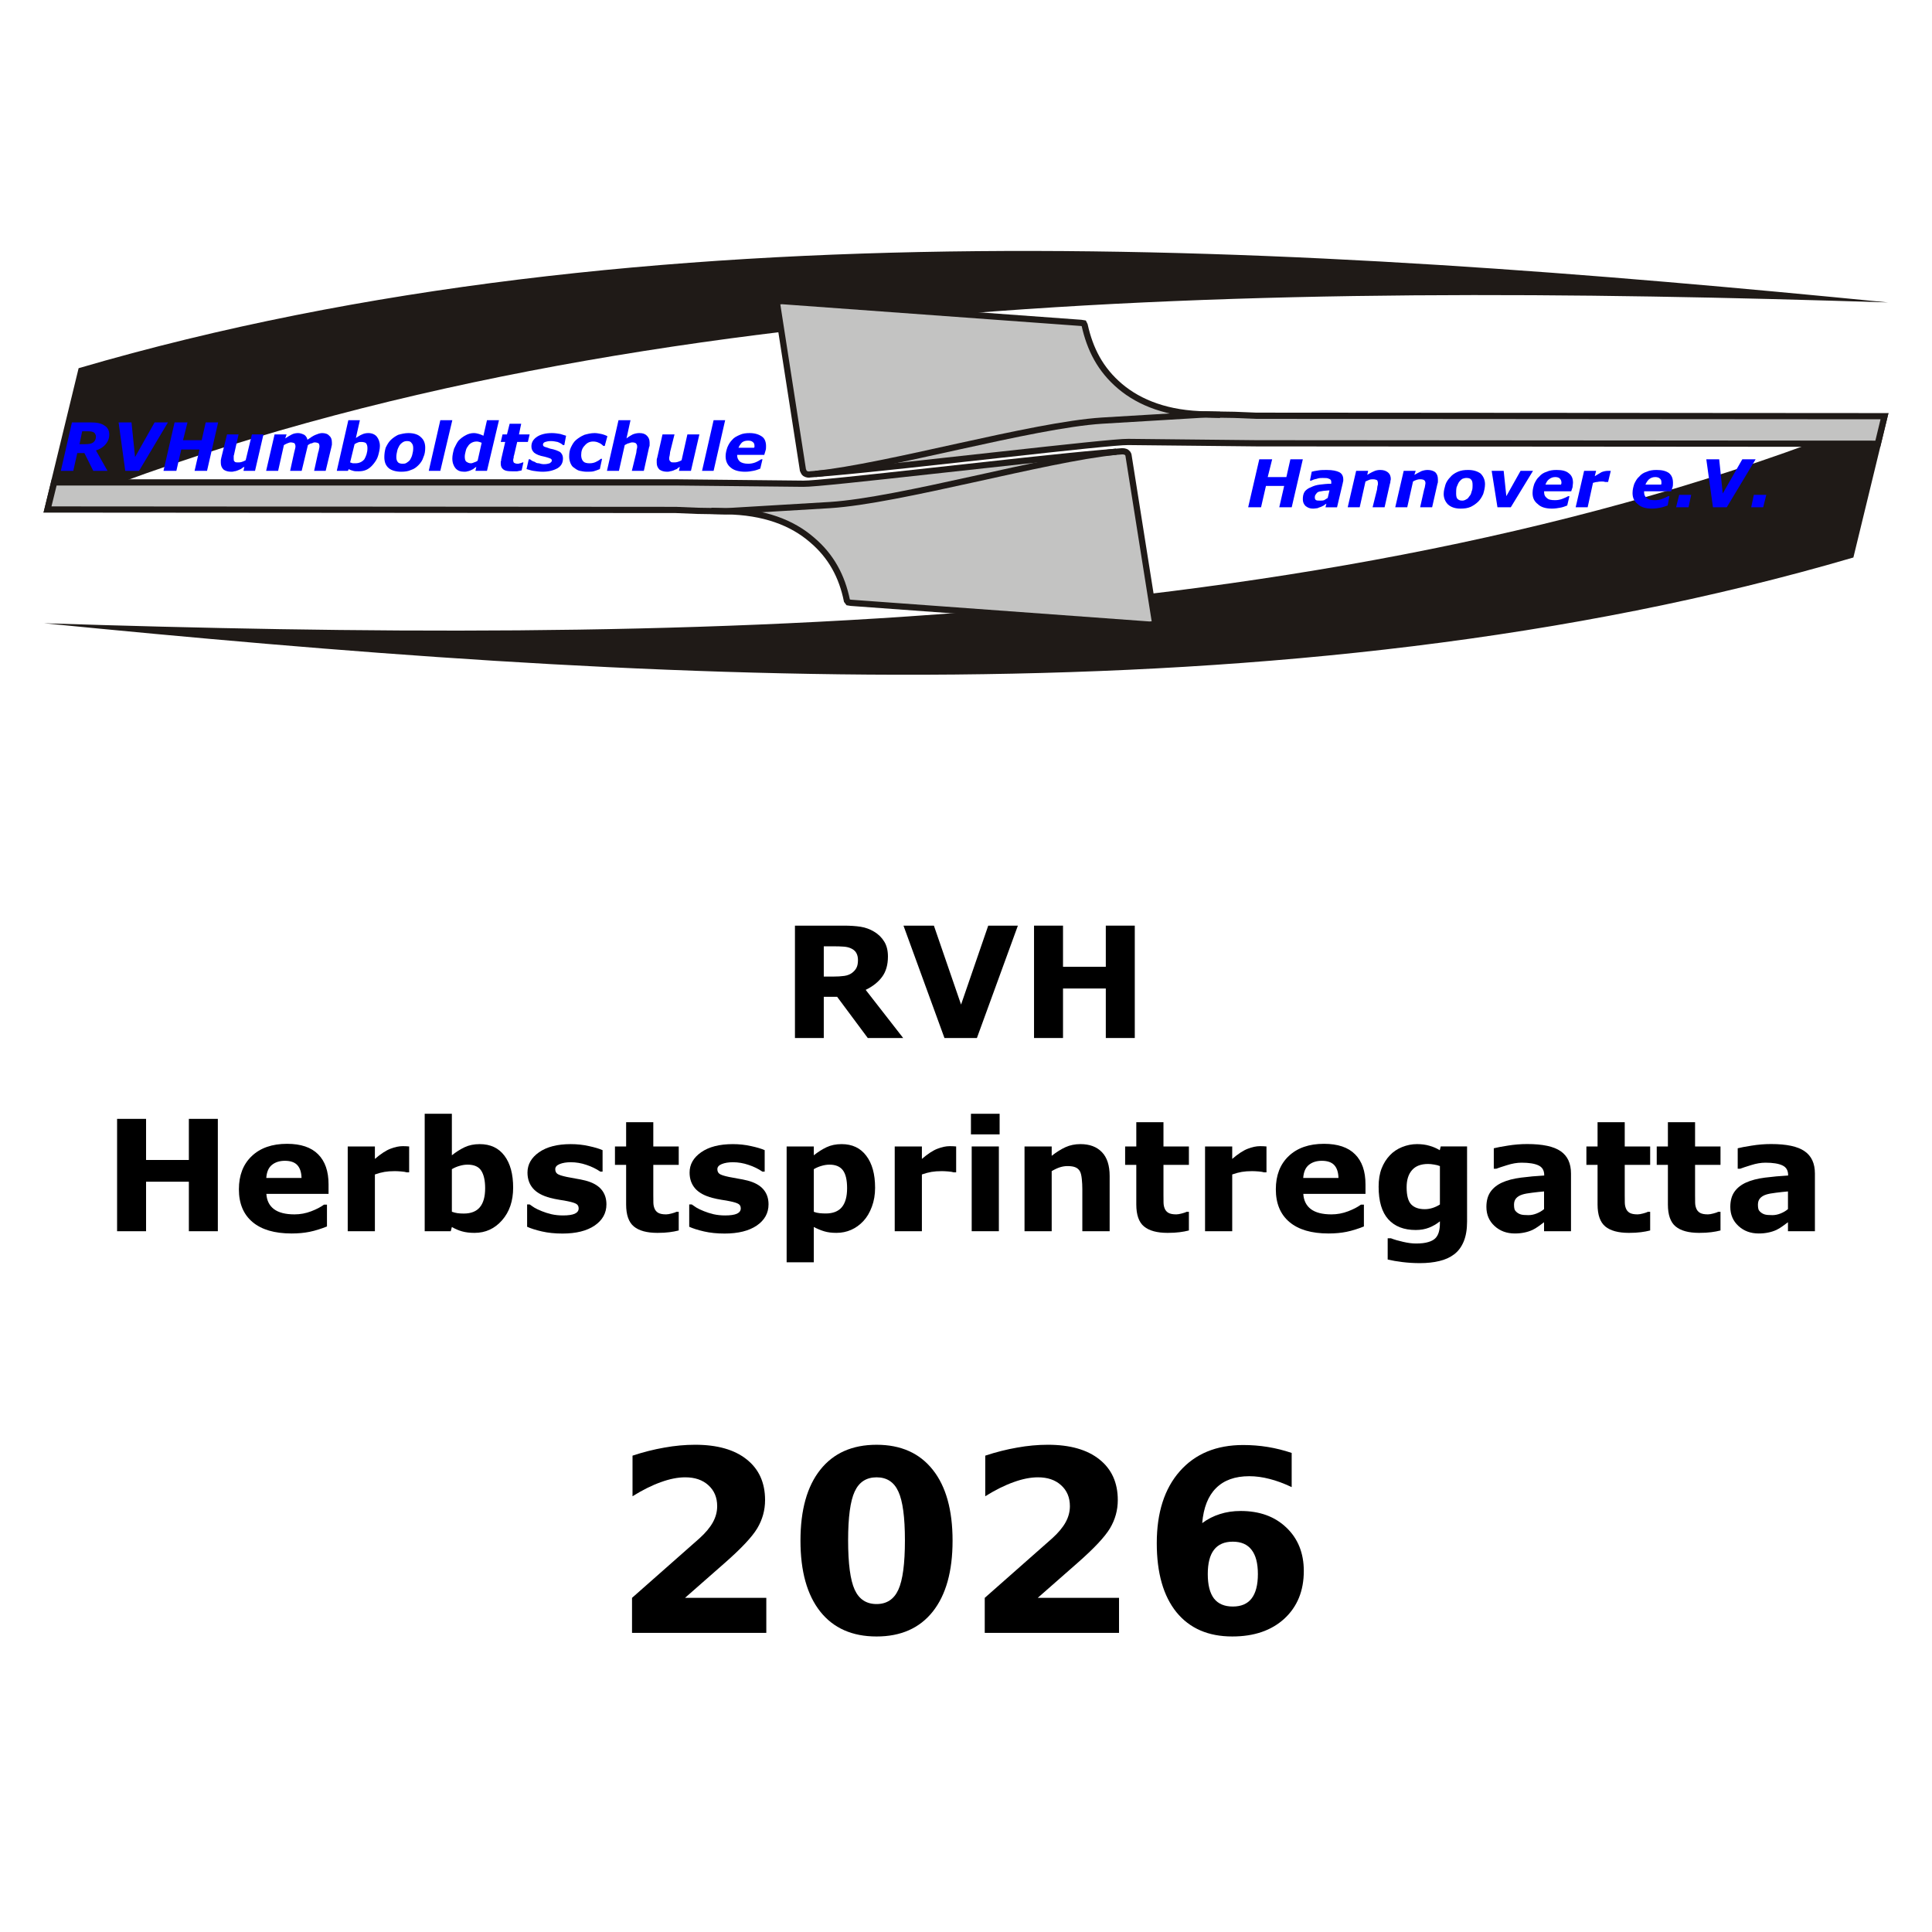 <?xml version="1.0" encoding="UTF-8" standalone="no"?>
<!-- Created with Inkscape (http://www.inkscape.org/) -->

<svg
   width="500"
   height="500"
   id="svg2"
   version="1.1"
   xmlns="http://www.w3.org/2000/svg"
   xmlns:svg="http://www.w3.org/2000/svg"
   xmlns:rdf="http://www.w3.org/1999/02/22-rdf-syntax-ns#"
   xmlns:cc="http://creativecommons.org/ns#"
   xmlns:dc="http://purl.org/dc/elements/1.1/">
  <defs
     id="defs4" />
  <g
     id="layer1"
     transform="translate(0,-552.362)">
    <g
       transform="matrix(0.115,0,0,0.115,250,617.291)"
       id="g2541">
      <path
         id="29254360"
         class="fil0"
         d="M 2076,365 C 856,869 -674,883 -2075,838 -755,968 716,1065 1997,690 Z"
         style="fill:#1f1a17" />
      <path
         id="29254448"
         class="fil0"
         d="M -2076,589 C -856,85 674,71 2075,116 755,-14 -716,-111 -1997,264 Z"
         style="fill:#1f1a17" />
      <g
         id="g2545">
        <path
           id="29254536"
           class="fil1 str0"
           d="m -654,521 h -1398 l -15,61 1414,1 49,2 63,1 c 87,1 150,26 194,64 44,37 68,83 79,137 l 3,4 6,1 672,49 c 11,-1 11,0 12,-7 L 366,462 c 0,-2 -1,-6 -4,-8 -3,-3 -9,-3 -11,-3 l -48,4 c -173,15 -627,70 -669,69 z"
           style="fill:#c3c3c2;stroke:#1f1a17;stroke-width:14" />
        <path
           id="29254624"
           class="fil2 str0"
           d="m -573,585 32,1 235,-14 C -149,562 178,468 338,452"
           style="fill:none;stroke:#1f1a17;stroke-width:14" />
      </g>
      <g
         id="g2572">
        <path
           id="29254888"
           class="fil1 str0"
           d="m 654,433 1398,1 15,-62 -1414,-1 -49,-2 -63,-1 C 454,367 391,342 347,305 302,267 279,221 267,167 l -2,-4 -6,-1 -673,-49 c -10,1 -10,0 -11,7 l 58,373 c 1,1 1,5 5,8 3,2 9,3 11,2 l 48,-4 c 172,-15 626,-70 668,-69 z"
           style="fill:#c3c3c2;stroke:#1f1a17;stroke-width:14" />
        <path
           id="29254976"
           class="fil2 str0"
           d="m 572,369 -32,-1 -234,14 c -157,10 -484,104 -645,120"
           style="fill:none;stroke:#1f1a17;stroke-width:14" />
      </g>
      <g
         id="g3021"
         style="fill:#0000ff">
        <path
           style="fill:#0000ff"
           d="m 758,469 -25,108 h -28 l 11,-48 h -41 l -11,48 h -29 l 25,-108 h 29 l -10,40 h 42 l 9,-40 z"
           class="fil3"
           id="29254800" />
        <path
           style="fill:#0000ff"
           d="m 818,539 c -5,0 -9,1 -13,1 -4,1 -8,1 -11,2 -3,1 -5,3 -6,5 -2,2 -3,4 -3,8 0,3 1,5 3,6 2,1 5,1 9,1 3,0 6,0 9,-1 3,-2 5,-3 8,-5 z m -7,30 c -2,1 -4,2 -6,4 -2,1 -4,2 -6,3 -3,1 -6,2 -8,3 -2,0 -6,1 -10,1 -7,0 -12,-2 -17,-6 -4,-4 -6,-9 -6,-15 0,-7 1,-12 4,-17 3,-4 8,-8 14,-10 6,-3 12,-5 20,-6 8,-1 17,-2 26,-2 0,-1 0,-1 0,-2 0,0 0,-1 0,-2 0,-3 -1,-6 -5,-7 -3,-2 -8,-2 -14,-2 -4,0 -9,0 -14,2 -6,1 -10,3 -12,4 h -3 l 4,-20 c 3,-1 8,-2 15,-3 6,-1 12,-1 19,-1 13,0 22,2 28,5 6,3 9,9 9,16 0,1 0,2 0,3 0,2 -1,3 -1,5 l -13,55 h -26 z"
           class="fil3"
           id="path2550" />
        <path
           style="fill:#0000ff"
           d="m 956,514 c 0,1 -1,3 -1,5 0,1 0,3 -1,5 l -12,53 h -27 l 10,-40 c 0,-3 1,-6 1,-8 1,-2 1,-4 1,-6 0,-3 -1,-6 -2,-7 -2,-1 -5,-2 -9,-2 -2,0 -5,0 -8,1 -2,1 -5,2 -9,4 l -13,58 h -27 l 19,-82 h 27 l -2,9 c 5,-3 10,-6 15,-8 4,-2 9,-3 14,-3 8,0 13,2 17,5 5,4 7,9 7,16 z"
           class="fil3"
           id="path2552" />
        <path
           style="fill:#0000ff"
           d="m 1062,514 c 0,1 0,3 0,5 0,1 0,3 -1,5 l -12,53 h -27 l 9,-40 c 1,-3 2,-6 2,-8 0,-2 1,-4 1,-6 0,-3 -1,-6 -3,-7 -1,-1 -4,-2 -9,-2 -2,0 -4,0 -7,1 -3,1 -6,2 -9,4 l -13,58 h -27 l 19,-82 h 27 l -3,9 c 6,-3 11,-6 15,-8 5,-2 10,-3 15,-3 7,0 13,2 17,5 4,4 6,9 6,16 z"
           class="fil3"
           id="path2554" />
        <path
           style="fill:#0000ff"
           d="m 1168,525 c 0,8 -2,15 -4,22 -3,7 -7,13 -11,17 -5,5 -11,9 -17,12 -7,3 -14,4 -23,4 -12,0 -21,-3 -28,-9 -6,-6 -10,-14 -10,-24 0,-7 2,-14 4,-21 2,-6 6,-12 11,-17 4,-5 10,-9 17,-12 7,-3 14,-4 23,-4 12,0 21,3 28,8 6,6 10,14 10,24 z m -35,27 c 3,-3 4,-7 5,-11 2,-4 2,-9 2,-15 0,-5 -1,-9 -3,-11 -2,-3 -6,-4 -11,-4 -3,0 -7,1 -9,2 -3,2 -6,5 -8,8 -2,3 -3,7 -5,11 -1,5 -1,10 -1,14 0,6 1,10 3,12 3,3 6,4 11,4 3,0 6,-1 9,-3 3,-1 5,-4 7,-7 z"
           class="fil3"
           id="path2556" />
        <path
           style="fill:#0000ff"
           d="m 1276,495 -50,82 h -30 l -13,-82 h 27 l 6,57 32,-57 z"
           class="fil3"
           id="path2558" />
        <path
           style="fill:#0000ff"
           d="m 1339,526 c 0,-1 1,-2 1,-3 0,0 0,-1 0,-2 0,-4 -2,-7 -4,-9 -2,-2 -6,-3 -10,-3 -6,0 -10,2 -14,5 -4,3 -6,7 -8,12 z m -20,54 c -14,0 -25,-3 -32,-10 -8,-6 -12,-14 -12,-25 0,-8 2,-15 4,-21 3,-6 6,-12 11,-16 4,-5 10,-9 17,-11 6,-3 14,-4 22,-4 12,0 21,2 27,7 7,5 10,12 10,22 0,3 -1,7 -1,10 -1,3 -2,6 -3,9 h -61 c 0,1 0,1 0,1 0,0 0,1 0,1 0,6 2,10 6,13 4,4 10,5 19,5 5,0 11,-1 16,-3 5,-2 10,-4 13,-6 h 3 l -5,21 c -5,2 -10,4 -16,5 -5,1 -12,2 -18,2 z"
           class="fil3"
           id="path2560" />
        <path
           style="fill:#0000ff"
           d="m 1445,520 h -2 c -1,0 -3,0 -5,0 -2,-1 -5,-1 -7,-1 -3,0 -6,0 -10,1 -3,0 -6,1 -10,2 l -12,55 h -27 l 19,-82 h 27 l -3,12 c 5,-3 10,-6 15,-9 5,-2 10,-3 15,-3 1,0 2,0 3,0 1,0 2,0 3,0 z"
           class="fil3"
           id="path2562" />
        <path
           style="fill:#0000ff"
           d="m 1564,526 c 1,-1 1,-2 1,-3 0,0 0,-1 0,-2 0,-4 -1,-7 -4,-9 -2,-2 -6,-3 -10,-3 -6,0 -10,2 -14,5 -3,3 -6,7 -8,12 z m -20,54 c -14,0 -25,-3 -32,-10 -8,-6 -12,-14 -12,-25 0,-8 2,-15 4,-21 3,-6 6,-12 11,-16 4,-5 10,-9 17,-11 6,-3 14,-4 22,-4 12,0 21,2 28,7 6,5 9,12 9,22 0,3 0,7 -1,10 -1,3 -2,6 -3,9 h -61 c 0,1 0,1 0,1 0,0 0,1 0,1 0,6 2,10 6,13 4,4 10,5 19,5 5,0 11,-1 16,-3 5,-2 10,-4 13,-6 h 3 l -4,21 c -6,2 -11,4 -17,5 -5,1 -11,2 -18,2 z"
           class="fil3"
           id="path2564" />
        <path
           style="fill:#0000ff"
           d="m 1626,577 h -28 l 7,-28 h 27 z"
           class="fil3"
           id="path2566" />
        <path
           style="fill:#0000ff"
           d="m 1777,469 -65,108 h -31 l -15,-108 h 29 l 8,77 44,-77 z"
           class="fil3"
           id="path2568" />
        <path
           style="fill:#0000ff"
           d="m 1794,577 h -27 l 6,-28 h 28 z"
           class="fil3"
           id="path2570" />
        <path
           style="fill:#0000ff"
           d="m -1928,413 c 0,9 -3,16 -8,22 -5,6 -12,11 -22,14 l 26,46 h -32 l -20,-40 h -16 l -9,40 h -28 l 25,-109 h 42 c 14,0 24,2 31,7 7,4 11,11 11,20 z m -30,5 c 0,-4 -2,-7 -4,-9 -3,-2 -7,-3 -13,-3 h -14 l -6,29 h 13 c 8,0 14,-1 18,-4 4,-3 6,-8 6,-13 z"
           class="fil1"
           id="29255152" />
        <path
           style="fill:#0000ff"
           d="m -1796,386 -65,109 h -31 l -15,-109 h 29 l 8,78 44,-78 z"
           class="fil1"
           id="path2577" />
        <path
           style="fill:#0000ff"
           d="m -1683,386 -25,109 h -28 l 11,-48 h -41 l -11,48 h -29 l 25,-109 h 29 l -10,40 h 42 l 9,-40 z"
           class="fil1"
           id="path2579" />
        <path
           style="fill:#0000ff"
           d="m -1581,413 -19,82 h -26 l 2,-9 c -3,1 -5,3 -8,5 -2,1 -5,2 -7,3 -3,1 -5,2 -8,2 -2,1 -4,1 -7,1 -7,0 -13,-2 -17,-5 -4,-4 -6,-9 -6,-15 0,-2 0,-4 0,-6 0,-1 1,-3 1,-5 l 13,-53 h 26 l -9,40 c -1,4 -1,6 -2,8 0,3 0,5 0,6 0,3 0,6 2,7 1,2 4,2 9,2 2,0 4,0 7,-1 3,-1 6,-2 9,-4 l 14,-58 z"
           class="fil3"
           id="path2581" />
        <path
           style="fill:#0000ff"
           d="m -1427,431 c 0,1 0,3 0,5 0,2 -1,3 -1,5 l -13,54 h -26 l 9,-41 c 1,-3 2,-6 2,-8 1,-3 1,-5 1,-7 0,-2 -1,-5 -2,-6 -2,-1 -5,-2 -9,-2 -2,0 -4,1 -6,2 -3,0 -6,2 -9,4 l -14,58 h -26 l 9,-41 c 1,-3 1,-5 2,-8 1,-3 1,-5 1,-6 0,-3 -1,-5 -2,-7 -2,-1 -5,-2 -9,-2 -2,0 -4,1 -7,2 -2,1 -5,2 -8,4 l -13,58 h -27 l 19,-82 h 27 l -3,9 c 6,-4 11,-7 15,-9 4,-2 9,-3 14,-3 5,0 10,2 14,4 3,2 6,6 7,11 7,-5 13,-9 18,-11 5,-2 10,-4 15,-4 7,0 13,2 16,6 4,3 6,8 6,15 z"
           class="fil3"
           id="path2583" />
        <path
           style="fill:#0000ff"
           d="m -1319,439 c 0,7 -2,15 -4,22 -2,7 -6,13 -10,18 -4,5 -9,10 -15,13 -6,3 -12,4 -19,4 -5,0 -9,0 -12,-1 -4,-1 -7,-2 -10,-4 l -2,4 h -25 l 26,-114 h 26 l -9,40 c 5,-3 9,-6 14,-8 4,-2 9,-3 14,-3 8,0 15,3 19,8 4,5 7,12 7,21 z m -28,5 c 0,-5 -1,-8 -3,-11 -2,-2 -6,-3 -11,-3 -2,0 -5,0 -7,1 -3,1 -5,2 -8,4 l -10,41 c 2,1 4,1 6,2 2,0 4,0 6,0 8,0 15,-3 20,-9 4,-7 7,-15 7,-25 z"
           class="fil3"
           id="path2585" />
        <path
           style="fill:#0000ff"
           d="m -1217,443 c 0,7 -1,15 -4,21 -2,7 -6,13 -11,18 -5,5 -10,9 -17,11 -6,3 -14,4 -22,4 -12,0 -22,-3 -28,-8 -7,-6 -10,-14 -10,-25 0,-7 1,-14 3,-21 3,-6 6,-12 11,-17 5,-5 11,-9 17,-12 7,-2 15,-4 23,-4 12,0 22,3 28,9 7,6 10,14 10,24 z m -34,27 c 2,-4 4,-7 5,-12 1,-4 2,-8 2,-14 0,-5 -1,-9 -4,-12 -2,-3 -5,-4 -10,-4 -4,0 -7,1 -10,3 -3,2 -5,4 -7,7 -2,4 -4,7 -5,12 -1,4 -2,9 -2,14 0,5 1,9 4,12 2,2 6,3 10,3 3,0 6,0 9,-2 3,-2 6,-4 8,-7 z"
           class="fil3"
           id="path2587" />
        <path
           style="fill:#0000ff"
           d="m -1156,381 -27,114 h -26 l 26,-114 z"
           class="fil3"
           id="path2589" />
        <path
           style="fill:#0000ff"
           d="m -1051,381 -27,114 h -26 l 2,-9 c -3,2 -5,3 -7,5 -2,1 -4,2 -6,3 -3,1 -5,2 -7,2 -2,1 -5,1 -7,1 -8,0 -15,-2 -20,-8 -4,-5 -7,-12 -7,-22 0,-7 2,-15 4,-22 3,-6 6,-13 10,-18 5,-5 10,-9 16,-12 5,-3 12,-5 18,-5 5,0 8,1 12,2 3,1 6,2 10,4 l 8,-35 z m -39,51 c -1,-1 -3,-1 -5,-2 -3,-1 -5,-1 -6,-1 -5,0 -8,1 -12,3 -3,2 -6,4 -8,8 -2,2 -4,6 -5,11 -1,4 -2,8 -2,12 0,5 1,9 3,11 3,2 6,4 11,4 2,0 5,-1 7,-2 3,-1 6,-2 8,-4 z"
           class="fil3"
           id="path2591" />
        <path
           style="fill:#0000ff"
           d="m -1022,496 c -9,0 -15,-1 -19,-4 -4,-3 -6,-7 -6,-13 0,-2 0,-3 0,-5 1,-1 1,-3 1,-5 l 9,-39 h -10 l 4,-17 h 10 l 6,-24 h 26 l -5,24 h 24 l -4,17 h -24 l -7,30 c -1,2 -1,4 -1,6 -1,2 -1,4 -1,5 0,3 1,5 2,6 2,1 4,2 8,2 1,0 3,0 5,-1 2,0 4,-1 6,-2 h 2 l -4,18 c -3,1 -6,1 -10,2 -3,0 -7,0 -12,0 z"
           class="fil3"
           id="path2593" />
        <path
           style="fill:#0000ff"
           d="m -953,497 c -7,0 -14,-1 -21,-2 -6,-1 -11,-3 -15,-4 l 5,-22 h 3 c 1,1 2,2 4,3 1,1 4,2 7,3 2,2 5,3 9,3 3,1 7,2 11,2 6,0 10,-1 13,-2 3,-2 5,-4 5,-6 0,-2 -1,-4 -4,-5 -2,-1 -6,-2 -13,-4 -11,-2 -18,-5 -23,-9 -4,-4 -6,-8 -6,-14 0,-9 4,-16 13,-22 8,-5 19,-8 33,-8 7,0 13,1 19,2 6,2 10,3 13,4 l -4,21 h -3 c -3,-3 -7,-5 -12,-7 -5,-1 -10,-2 -15,-2 -6,0 -10,1 -13,2 -3,1 -5,3 -5,6 0,2 1,4 4,5 3,1 7,2 12,4 11,2 18,5 23,8 4,4 6,8 6,14 0,10 -4,17 -12,22 -9,5 -20,8 -34,8 z"
           class="fil3"
           id="path2595" />
        <path
           style="fill:#0000ff"
           d="m -854,497 c -5,0 -10,-1 -15,-2 -5,-1 -9,-4 -13,-7 -4,-2 -6,-6 -8,-10 -2,-5 -3,-10 -3,-15 0,-8 1,-15 4,-21 3,-6 6,-12 12,-17 5,-4 11,-8 18,-11 7,-2 15,-4 23,-4 5,0 10,1 15,2 5,1 10,3 14,5 l -6,22 h -3 c -3,-3 -7,-6 -10,-7 -4,-2 -8,-3 -13,-3 -8,0 -14,3 -19,9 -6,6 -8,13 -8,22 0,6 2,11 5,14 3,3 8,4 14,4 5,0 10,-1 14,-3 4,-2 8,-4 11,-7 h 3 l -5,23 c -5,2 -10,4 -14,5 -4,1 -9,1 -16,1 z"
           class="fil3"
           id="path2597" />
        <path
           style="fill:#0000ff"
           d="m -712,431 c 0,1 0,3 0,5 0,2 0,4 -1,5 l -12,54 h -27 l 10,-41 c 0,-3 1,-6 1,-8 1,-2 1,-4 1,-6 0,-3 -1,-5 -3,-7 -1,-1 -4,-2 -8,-2 -3,0 -5,1 -8,2 -2,0 -5,2 -9,4 l -13,58 h -27 l 26,-114 h 27 l -9,41 c 5,-4 10,-7 14,-9 5,-2 10,-3 15,-3 8,0 13,2 17,6 4,4 6,9 6,15 z"
           class="fil3"
           id="path2599" />
        <path
           style="fill:#0000ff"
           d="m -600,413 -19,82 h -27 l 2,-9 c -2,1 -5,3 -7,5 -3,1 -5,2 -7,3 -3,1 -6,2 -8,2 -2,1 -5,1 -7,1 -7,0 -13,-2 -17,-5 -4,-4 -6,-9 -6,-15 0,-2 0,-4 0,-6 0,-1 0,-3 1,-5 l 12,-53 h 27 l -10,40 c 0,4 -1,6 -1,8 -1,3 -1,5 -1,6 0,3 1,6 3,7 1,2 4,2 8,2 3,0 5,0 8,-1 3,-1 6,-2 9,-4 l 13,-58 z"
           class="fil3"
           id="path2601" />
        <path
           style="fill:#0000ff"
           d="m -542,381 -26,114 h -26 l 26,-114 z"
           class="fil3"
           id="path2603" />
        <path
           style="fill:#0000ff"
           d="m -477,443 c 0,-1 1,-1 1,-2 0,-1 0,-2 0,-2 0,-4 -1,-7 -4,-9 -2,-2 -6,-3 -10,-3 -6,0 -10,1 -14,4 -3,3 -6,7 -8,12 z m -20,54 c -14,0 -25,-3 -32,-9 -8,-6 -12,-15 -12,-26 0,-7 2,-14 4,-20 3,-7 6,-12 11,-17 4,-5 10,-8 17,-11 6,-3 14,-4 22,-4 12,0 21,3 28,8 6,4 9,12 9,21 0,4 0,7 -1,10 -1,3 -2,7 -3,10 h -61 c 0,0 0,0 0,0 0,1 0,1 0,1 0,6 2,10 6,14 4,3 10,5 19,5 5,0 11,-1 16,-3 5,-2 10,-5 13,-7 h 3 l -5,21 c -5,2 -10,4 -16,5 -5,1 -11,2 -18,2 z"
           class="fil3"
           id="path2605" />
      </g>
    </g>
    <g
       id="g942"
       transform="translate(-0.641)">
      <path
         d="m 222.682,800.822 q 0,-1.094 -0.449,-1.875 -0.449,-0.781 -1.543,-1.23 -0.762,-0.312 -1.777,-0.371 -1.016,-0.078 -2.363,-0.078 h -2.715 v 7.832 h 2.305 q 1.797,0 3.008,-0.176 1.211,-0.176 2.031,-0.801 0.781,-0.605 1.133,-1.328 0.371,-0.742 0.371,-1.973 z m 11.699,20.176 h -9.16 l -7.93,-10.664 h -3.457 v 10.664 h -7.461 v -29.082 h 12.578 q 2.578,0 4.434,0.293 1.855,0.293 3.477,1.27 1.641,0.977 2.598,2.539 0.977,1.543 0.977,3.887 0,3.223 -1.504,5.254 -1.484,2.031 -4.258,3.379 z"
         style="font-style:normal;font-weight:bold;font-size:40px;line-height:1.25;font-family:sans-serif;-inkscape-font-specification:'Sans Bold';text-align:center;letter-spacing:0px;word-spacing:0px;text-anchor:middle;fill:#000000;fill-opacity:1;stroke:none"
         id="path54" />
      <path
         d="m 264.068,791.916 -10.605,29.082 h -8.398 l -10.605,-29.082 h 7.871 l 7.031,20.43 7.031,-20.43 z"
         style="font-style:normal;font-weight:bold;font-size:40px;line-height:1.25;font-family:sans-serif;-inkscape-font-specification:'Sans Bold';text-align:center;letter-spacing:0px;word-spacing:0px;text-anchor:middle;fill:#000000;fill-opacity:1;stroke:none"
         id="path56" />
      <path
         d="m 294.322,820.998 h -7.5 v -12.812 h -11.074 v 12.812 h -7.5 v -29.082 h 7.5 v 10.645 h 11.074 v -10.645 h 7.5 z"
         style="font-style:normal;font-weight:bold;font-size:40px;line-height:1.25;font-family:sans-serif;-inkscape-font-specification:'Sans Bold';text-align:center;letter-spacing:0px;word-spacing:0px;text-anchor:middle;fill:#000000;fill-opacity:1;stroke:none"
         id="path58" />
      <path
         d="m 57.018,870.998 h -7.5 v -12.812 H 38.443 v 12.812 h -7.5 v -29.082 h 7.5 v 10.645 h 11.074 v -10.645 h 7.5 z"
         style="font-style:normal;font-weight:bold;font-size:40px;line-height:1.25;font-family:sans-serif;-inkscape-font-specification:'Sans Bold';text-align:center;letter-spacing:0px;word-spacing:0px;text-anchor:middle;fill:#000000;fill-opacity:1;stroke:none"
         id="path60" />
      <path
         d="m 85.67,861.33 h -16.094 q 0.156,2.578 1.953,3.945 1.816,1.367 5.332,1.367 2.227,0 4.316,-0.801 2.09,-0.801 3.301,-1.719 h 0.781 v 5.645 q -2.383,0.957 -4.492,1.387 -2.109,0.43 -4.668,0.43 -6.602,0 -10.117,-2.969 -3.516,-2.969 -3.516,-8.457 0,-5.43 3.32,-8.594 3.34,-3.184 9.141,-3.184 5.352,0 8.047,2.715 2.695,2.695 2.695,7.773 z m -6.992,-4.121 q -0.059,-2.207 -1.094,-3.32 -1.035,-1.113 -3.223,-1.113 -2.031,0 -3.34,1.055 -1.309,1.055 -1.465,3.379 z"
         style="font-style:normal;font-weight:bold;font-size:40px;line-height:1.25;font-family:sans-serif;-inkscape-font-specification:'Sans Bold';text-align:center;letter-spacing:0px;word-spacing:0px;text-anchor:middle;fill:#000000;fill-opacity:1;stroke:none"
         id="path62" />
      <path
         d="m 106.529,855.764 h -0.625 q -0.449,-0.156 -1.445,-0.234 -0.996,-0.078 -1.66,-0.078 -1.504,0 -2.656,0.195 -1.152,0.195 -2.48,0.664 v 14.688 h -7.031 v -21.934 h 7.031 v 3.223 q 2.324,-1.992 4.043,-2.637 1.719,-0.664 3.164,-0.664 0.371,0 0.84,0.019 0.469,0.019 0.82,0.059 z"
         style="font-style:normal;font-weight:bold;font-size:40px;line-height:1.25;font-family:sans-serif;-inkscape-font-specification:'Sans Bold';text-align:center;letter-spacing:0px;word-spacing:0px;text-anchor:middle;fill:#000000;fill-opacity:1;stroke:none"
         id="path64" />
      <path
         d="m 133.443,859.728 q 0,5.176 -2.871,8.438 -2.852,3.262 -7.129,3.262 -1.836,0 -3.223,-0.391 -1.387,-0.391 -2.637,-1.133 l -0.293,1.094 h -6.738 v -30.391 h 7.031 v 10.742 q 1.621,-1.289 3.301,-2.09 1.699,-0.801 3.906,-0.801 4.16,0 6.406,3.008 2.246,2.988 2.246,8.262 z m -7.246,0.137 q 0,-2.93 -0.996,-4.512 -0.996,-1.582 -3.555,-1.582 -0.996,0 -2.051,0.312 -1.055,0.293 -2.012,0.859 v 11.016 q 0.762,0.273 1.445,0.371 0.684,0.098 1.641,0.098 2.793,0 4.16,-1.641 1.367,-1.641 1.367,-4.922 z"
         style="font-style:normal;font-weight:bold;font-size:40px;line-height:1.25;font-family:sans-serif;-inkscape-font-specification:'Sans Bold';text-align:center;letter-spacing:0px;word-spacing:0px;text-anchor:middle;fill:#000000;fill-opacity:1;stroke:none"
         id="path66" />
      <path
         d="m 157.584,864.045 q 0,3.398 -3.047,5.488 -3.047,2.07 -8.34,2.07 -2.93,0 -5.312,-0.547 -2.383,-0.547 -3.828,-1.211 v -5.781 h 0.645 q 0.527,0.371 1.211,0.82 0.703,0.43 1.973,0.938 1.094,0.449 2.48,0.781 1.387,0.312 2.969,0.312 2.07,0 3.066,-0.449 0.996,-0.469 0.996,-1.367 0,-0.801 -0.586,-1.152 -0.586,-0.371 -2.227,-0.703 -0.781,-0.176 -2.129,-0.371 -1.328,-0.215 -2.422,-0.508 -2.988,-0.781 -4.434,-2.422 -1.445,-1.66 -1.445,-4.121 0,-3.164 2.988,-5.254 3.008,-2.109 8.203,-2.109 2.461,0 4.707,0.508 2.266,0.488 3.535,1.055 v 5.547 h -0.605 q -1.562,-1.074 -3.574,-1.738 -1.992,-0.684 -4.043,-0.684 -1.699,0 -2.871,0.469 -1.152,0.469 -1.152,1.328 0,0.781 0.527,1.191 0.527,0.41 2.48,0.82 1.074,0.215 2.305,0.43 1.25,0.195 2.5,0.508 2.773,0.723 4.102,2.285 1.328,1.543 1.328,3.867 z"
         style="font-style:normal;font-weight:bold;font-size:40px;line-height:1.25;font-family:sans-serif;-inkscape-font-specification:'Sans Bold';text-align:center;letter-spacing:0px;word-spacing:0px;text-anchor:middle;fill:#000000;fill-opacity:1;stroke:none"
         id="path68" />
      <path
         d="m 176.295,870.803 q -1.133,0.293 -2.402,0.449 -1.27,0.176 -3.105,0.176 -4.102,0 -6.113,-1.66 -1.992,-1.66 -1.992,-5.684 V 853.83 h -2.891 v -4.766 h 2.891 v -6.27 h 7.031 v 6.27 h 6.582 V 853.83 h -6.582 v 7.773 q 0,1.152 0.019,2.012 0.019,0.859 0.312,1.543 0.273,0.684 0.957,1.094 0.703,0.391 2.031,0.391 0.547,0 1.426,-0.234 0.898,-0.234 1.25,-0.43 h 0.586 z"
         style="font-style:normal;font-weight:bold;font-size:40px;line-height:1.25;font-family:sans-serif;-inkscape-font-specification:'Sans Bold';text-align:center;letter-spacing:0px;word-spacing:0px;text-anchor:middle;fill:#000000;fill-opacity:1;stroke:none"
         id="path70" />
      <path
         d="m 199.537,864.045 q 0,3.398 -3.047,5.488 -3.047,2.07 -8.34,2.07 -2.93,0 -5.312,-0.547 -2.383,-0.547 -3.828,-1.211 v -5.781 h 0.645 q 0.527,0.371 1.211,0.82 0.703,0.43 1.973,0.938 1.094,0.449 2.48,0.781 1.387,0.312 2.969,0.312 2.07,0 3.066,-0.449 0.996,-0.469 0.996,-1.367 0,-0.801 -0.586,-1.152 -0.586,-0.371 -2.227,-0.703 -0.781,-0.176 -2.129,-0.371 -1.328,-0.215 -2.422,-0.508 -2.988,-0.781 -4.434,-2.422 -1.445,-1.66 -1.445,-4.121 0,-3.164 2.988,-5.254 3.008,-2.109 8.203,-2.109 2.461,0 4.707,0.508 2.266,0.488 3.535,1.055 v 5.547 h -0.605 q -1.562,-1.074 -3.574,-1.738 -1.992,-0.684 -4.043,-0.684 -1.699,0 -2.871,0.469 -1.152,0.469 -1.152,1.328 0,0.781 0.527,1.191 0.527,0.41 2.48,0.82 1.074,0.215 2.305,0.43 1.25,0.195 2.5,0.508 2.773,0.723 4.102,2.285 1.328,1.543 1.328,3.867 z"
         style="font-style:normal;font-weight:bold;font-size:40px;line-height:1.25;font-family:sans-serif;-inkscape-font-specification:'Sans Bold';text-align:center;letter-spacing:0px;word-spacing:0px;text-anchor:middle;fill:#000000;fill-opacity:1;stroke:none"
         id="path72" />
      <path
         d="m 227.115,859.728 q 0,2.715 -0.84,4.941 -0.82,2.227 -2.168,3.672 -1.406,1.523 -3.184,2.305 -1.777,0.781 -3.809,0.781 -1.875,0 -3.184,-0.41 -1.309,-0.391 -2.676,-1.113 v 9.141 h -7.031 v -29.98 h 7.031 v 2.285 q 1.621,-1.289 3.301,-2.09 1.699,-0.801 3.906,-0.801 4.102,0 6.367,3.008 2.285,3.008 2.285,8.262 z m -7.246,0.137 q 0,-3.203 -1.094,-4.648 -1.094,-1.445 -3.457,-1.445 -0.996,0 -2.051,0.312 -1.055,0.293 -2.012,0.859 v 11.035 q 0.703,0.273 1.504,0.352 0.801,0.078 1.582,0.078 2.793,0 4.16,-1.621 1.367,-1.641 1.367,-4.922 z"
         style="font-style:normal;font-weight:bold;font-size:40px;line-height:1.25;font-family:sans-serif;-inkscape-font-specification:'Sans Bold';text-align:center;letter-spacing:0px;word-spacing:0px;text-anchor:middle;fill:#000000;fill-opacity:1;stroke:none"
         id="path74" />
      <path
         d="m 248.092,855.764 h -0.625 q -0.449,-0.156 -1.445,-0.234 -0.996,-0.078 -1.66,-0.078 -1.504,0 -2.656,0.195 -1.152,0.195 -2.48,0.664 v 14.688 h -7.031 v -21.934 h 7.031 v 3.223 q 2.324,-1.992 4.043,-2.637 1.719,-0.664 3.164,-0.664 0.371,0 0.84,0.019 0.469,0.019 0.82,0.059 z"
         style="font-style:normal;font-weight:bold;font-size:40px;line-height:1.25;font-family:sans-serif;-inkscape-font-specification:'Sans Bold';text-align:center;letter-spacing:0px;word-spacing:0px;text-anchor:middle;fill:#000000;fill-opacity:1;stroke:none"
         id="path76" />
      <path
         d="m 259.146,870.998 h -7.031 v -21.934 h 7.031 z m 0.195,-25.059 h -7.422 v -5.332 h 7.422 z"
         style="font-style:normal;font-weight:bold;font-size:40px;line-height:1.25;font-family:sans-serif;-inkscape-font-specification:'Sans Bold';text-align:center;letter-spacing:0px;word-spacing:0px;text-anchor:middle;fill:#000000;fill-opacity:1;stroke:none"
         id="path78" />
      <path
         d="m 287.818,870.998 h -7.07 v -10.879 q 0,-1.328 -0.137,-2.637 -0.137,-1.328 -0.469,-1.953 -0.391,-0.723 -1.152,-1.055 -0.742,-0.332 -2.09,-0.332 -0.957,0 -1.953,0.312 -0.977,0.312 -2.129,0.996 v 15.547 h -7.031 v -21.934 h 7.031 v 2.422 q 1.875,-1.465 3.594,-2.246 1.738,-0.781 3.848,-0.781 3.555,0 5.547,2.07 2.012,2.07 2.012,6.191 z"
         style="font-style:normal;font-weight:bold;font-size:40px;line-height:1.25;font-family:sans-serif;-inkscape-font-specification:'Sans Bold';text-align:center;letter-spacing:0px;word-spacing:0px;text-anchor:middle;fill:#000000;fill-opacity:1;stroke:none"
         id="path80" />
      <path
         d="m 308.326,870.803 q -1.133,0.293 -2.402,0.449 -1.27,0.176 -3.105,0.176 -4.102,0 -6.113,-1.66 -1.992,-1.66 -1.992,-5.684 V 853.83 h -2.891 v -4.766 h 2.891 v -6.27 h 7.031 v 6.27 h 6.582 V 853.83 h -6.582 v 7.773 q 0,1.152 0.019,2.012 0.019,0.859 0.312,1.543 0.273,0.684 0.957,1.094 0.703,0.391 2.031,0.391 0.547,0 1.426,-0.234 0.898,-0.234 1.25,-0.43 h 0.586 z"
         style="font-style:normal;font-weight:bold;font-size:40px;line-height:1.25;font-family:sans-serif;-inkscape-font-specification:'Sans Bold';text-align:center;letter-spacing:0px;word-spacing:0px;text-anchor:middle;fill:#000000;fill-opacity:1;stroke:none"
         id="path82" />
      <path
         d="m 328.404,855.764 h -0.625 q -0.449,-0.156 -1.445,-0.234 -0.996,-0.078 -1.66,-0.078 -1.504,0 -2.656,0.195 -1.152,0.195 -2.48,0.664 v 14.688 h -7.031 v -21.934 h 7.031 v 3.223 q 2.324,-1.992 4.043,-2.637 1.719,-0.664 3.164,-0.664 0.371,0 0.84,0.019 0.469,0.019 0.82,0.059 z"
         style="font-style:normal;font-weight:bold;font-size:40px;line-height:1.25;font-family:sans-serif;-inkscape-font-specification:'Sans Bold';text-align:center;letter-spacing:0px;word-spacing:0px;text-anchor:middle;fill:#000000;fill-opacity:1;stroke:none"
         id="path84" />
      <path
         d="m 354.029,861.33 h -16.094 q 0.156,2.578 1.953,3.945 1.816,1.367 5.332,1.367 2.227,0 4.316,-0.801 2.09,-0.801 3.301,-1.719 h 0.781 v 5.645 q -2.383,0.957 -4.492,1.387 -2.109,0.43 -4.668,0.43 -6.602,0 -10.117,-2.969 -3.516,-2.969 -3.516,-8.457 0,-5.43 3.32,-8.594 3.34,-3.184 9.141,-3.184 5.352,0 8.047,2.715 2.695,2.695 2.695,7.773 z m -6.992,-4.121 q -0.059,-2.207 -1.094,-3.32 -1.035,-1.113 -3.223,-1.113 -2.031,0 -3.34,1.055 -1.309,1.055 -1.465,3.379 z"
         style="font-style:normal;font-weight:bold;font-size:40px;line-height:1.25;font-family:sans-serif;-inkscape-font-specification:'Sans Bold';text-align:center;letter-spacing:0px;word-spacing:0px;text-anchor:middle;fill:#000000;fill-opacity:1;stroke:none"
         id="path86" />
      <path
         d="m 380.318,868.478 q 0,3.086 -0.879,5.195 -0.879,2.109 -2.461,3.301 -1.582,1.211 -3.828,1.738 -2.227,0.547 -5.039,0.547 -2.285,0 -4.512,-0.273 -2.207,-0.273 -3.828,-0.664 v -5.488 h 0.859 q 1.289,0.508 3.145,0.918 1.855,0.43 3.32,0.43 1.953,0 3.164,-0.371 1.23,-0.352 1.875,-1.016 0.605,-0.625 0.879,-1.602 0.273,-0.977 0.273,-2.344 v -0.41 q -1.27,1.035 -2.812,1.641 -1.543,0.605 -3.438,0.605 -4.609,0 -7.109,-2.773 -2.5,-2.773 -2.5,-8.438 0,-2.715 0.762,-4.688 0.762,-1.973 2.148,-3.438 1.289,-1.367 3.164,-2.129 1.895,-0.762 3.867,-0.762 1.777,0 3.223,0.43 1.465,0.41 2.656,1.152 l 0.254,-0.977 h 6.816 z m -7.031,-4.395 v -9.941 q -0.605,-0.254 -1.484,-0.391 -0.879,-0.156 -1.582,-0.156 -2.773,0 -4.16,1.602 -1.387,1.582 -1.387,4.434 0,3.164 1.172,4.414 1.191,1.25 3.516,1.25 1.055,0 2.07,-0.332 1.016,-0.332 1.855,-0.879 z"
         style="font-style:normal;font-weight:bold;font-size:40px;line-height:1.25;font-family:sans-serif;-inkscape-font-specification:'Sans Bold';text-align:center;letter-spacing:0px;word-spacing:0px;text-anchor:middle;fill:#000000;fill-opacity:1;stroke:none"
         id="path88" />
      <path
         d="M 400.24,865.275 V 860.705 q -1.426,0.117 -3.086,0.332 -1.66,0.195 -2.52,0.469 -1.055,0.332 -1.621,0.977 -0.547,0.625 -0.547,1.66 0,0.684 0.117,1.113 0.117,0.43 0.586,0.82 0.449,0.391 1.074,0.586 0.625,0.176 1.953,0.176 1.055,0 2.129,-0.43 1.094,-0.43 1.914,-1.133 z m 0,3.398 q -0.566,0.43 -1.406,1.035 -0.84,0.605 -1.582,0.957 -1.035,0.469 -2.148,0.684 -1.113,0.234 -2.441,0.234 -3.125,0 -5.234,-1.934 -2.109,-1.934 -2.109,-4.941 0,-2.402 1.074,-3.926 1.074,-1.523 3.047,-2.402 1.953,-0.879 4.844,-1.25 2.891,-0.371 5.996,-0.547 v -0.117 q 0,-1.816 -1.484,-2.5 -1.484,-0.703 -4.375,-0.703 -1.738,0 -3.711,0.625 -1.973,0.605 -2.832,0.938 h -0.645 v -5.293 q 1.113,-0.293 3.613,-0.684 2.52,-0.41 5.039,-0.41 5.996,0 8.652,1.855 2.676,1.836 2.676,5.781 v 14.922 h -6.973 z"
         style="font-style:normal;font-weight:bold;font-size:40px;line-height:1.25;font-family:sans-serif;-inkscape-font-specification:'Sans Bold';text-align:center;letter-spacing:0px;word-spacing:0px;text-anchor:middle;fill:#000000;fill-opacity:1;stroke:none"
         id="path90" />
      <path
         d="m 427.701,870.803 q -1.133,0.293 -2.402,0.449 -1.27,0.176 -3.105,0.176 -4.102,0 -6.113,-1.66 -1.992,-1.66 -1.992,-5.684 V 853.83 h -2.891 v -4.766 h 2.891 v -6.27 h 7.031 v 6.27 h 6.582 V 853.83 h -6.582 v 7.773 q 0,1.152 0.019,2.012 0.019,0.859 0.312,1.543 0.273,0.684 0.957,1.094 0.703,0.391 2.031,0.391 0.547,0 1.426,-0.234 0.898,-0.234 1.25,-0.43 h 0.586 z"
         style="font-style:normal;font-weight:bold;font-size:40px;line-height:1.25;font-family:sans-serif;-inkscape-font-specification:'Sans Bold';text-align:center;letter-spacing:0px;word-spacing:0px;text-anchor:middle;fill:#000000;fill-opacity:1;stroke:none"
         id="path92" />
      <path
         d="m 445.904,870.803 q -1.133,0.293 -2.402,0.449 -1.27,0.176 -3.105,0.176 -4.102,0 -6.113,-1.66 -1.992,-1.66 -1.992,-5.684 V 853.83 h -2.891 v -4.766 h 2.891 v -6.27 h 7.031 v 6.27 h 6.582 V 853.83 h -6.582 v 7.773 q 0,1.152 0.019,2.012 0.019,0.859 0.312,1.543 0.273,0.684 0.957,1.094 0.703,0.391 2.031,0.391 0.547,0 1.426,-0.234 0.898,-0.234 1.25,-0.43 h 0.586 z"
         style="font-style:normal;font-weight:bold;font-size:40px;line-height:1.25;font-family:sans-serif;-inkscape-font-specification:'Sans Bold';text-align:center;letter-spacing:0px;word-spacing:0px;text-anchor:middle;fill:#000000;fill-opacity:1;stroke:none"
         id="path94" />
      <path
         d="M 463.365,865.275 V 860.705 q -1.426,0.117 -3.086,0.332 -1.66,0.195 -2.52,0.469 -1.055,0.332 -1.621,0.977 -0.547,0.625 -0.547,1.66 0,0.684 0.117,1.113 0.117,0.43 0.586,0.82 0.449,0.391 1.074,0.586 0.625,0.176 1.953,0.176 1.055,0 2.129,-0.43 1.094,-0.43 1.914,-1.133 z m 0,3.398 q -0.566,0.43 -1.406,1.035 -0.84,0.605 -1.582,0.957 -1.035,0.469 -2.148,0.684 -1.113,0.234 -2.441,0.234 -3.125,0 -5.234,-1.934 -2.109,-1.934 -2.109,-4.941 0,-2.402 1.074,-3.926 1.074,-1.523 3.047,-2.402 1.953,-0.879 4.844,-1.25 2.891,-0.371 5.996,-0.547 v -0.117 q 0,-1.816 -1.484,-2.5 -1.484,-0.703 -4.375,-0.703 -1.738,0 -3.711,0.625 -1.973,0.605 -2.832,0.938 h -0.645 v -5.293 q 1.113,-0.293 3.613,-0.684 2.52,-0.41 5.039,-0.41 5.996,0 8.652,1.855 2.676,1.836 2.676,5.781 v 14.922 h -6.973 z"
         style="font-style:normal;font-weight:bold;font-size:40px;line-height:1.25;font-family:sans-serif;-inkscape-font-specification:'Sans Bold';text-align:center;letter-spacing:0px;word-spacing:0px;text-anchor:middle;fill:#000000;fill-opacity:1;stroke:none"
         id="path96" />
    </g>
    <g
       aria-label="2026"
       id="text3361"
       style="line-height:0%;font-family:FreeSans;-inkscape-font-specification:FreeSans;letter-spacing:0px;word-spacing:0px;stroke-width:1px">
      <path
         d="m 177.277,965.887 h 21.043 v 9.064 h -34.752 v -9.064 l 17.456,-15.406 q 2.338,-2.114 3.459,-4.132 1.121,-2.018 1.121,-4.196 0,-3.363 -2.274,-5.413 -2.242,-2.05 -5.989,-2.05 -2.883,0 -6.31,1.249 -3.427,1.217 -7.335,3.651 v -10.506 q 4.164,-1.377 8.232,-2.082 4.068,-0.737 7.975,-0.737 8.584,0 13.324,3.779 4.772,3.779 4.772,10.538 0,3.908 -2.018,7.303 -2.018,3.363 -8.488,9.032 z"
         style="font-weight:bold;font-size:65.596px;line-height:1.25;font-family:'DejaVu Sans';-inkscape-font-specification:'DejaVu Sans Bold'"
         id="path71" />
      <path
         d="m 234.193,950.994 q 0,-8.968 -1.698,-12.62 -1.666,-3.683 -5.637,-3.683 -3.972,0 -5.669,3.683 -1.698,3.651 -1.698,12.62 0,9.064 1.698,12.78 1.698,3.715 5.669,3.715 3.94,0 5.637,-3.715 1.698,-3.715 1.698,-12.78 z m 12.331,0.096 q 0,11.883 -5.125,18.353 -5.125,6.438 -14.541,6.438 -9.449,0 -14.573,-6.438 -5.125,-6.47 -5.125,-18.353 0,-11.915 5.125,-18.353 5.125,-6.47 14.573,-6.47 9.417,0 14.541,6.47 5.125,6.438 5.125,18.353 z"
         style="font-weight:bold;font-size:65.596px;line-height:1.25;font-family:'DejaVu Sans';-inkscape-font-specification:'DejaVu Sans Bold'"
         id="path73" />
      <path
         d="m 268.561,965.887 h 21.043 v 9.064 h -34.752 v -9.064 l 17.456,-15.406 q 2.338,-2.114 3.459,-4.132 1.121,-2.018 1.121,-4.196 0,-3.363 -2.274,-5.413 -2.242,-2.05 -5.989,-2.05 -2.883,0 -6.31,1.249 -3.427,1.217 -7.335,3.651 v -10.506 q 4.164,-1.377 8.232,-2.082 4.068,-0.737 7.975,-0.737 8.584,0 13.324,3.779 4.772,3.779 4.772,10.538 0,3.908 -2.018,7.303 -2.018,3.363 -8.488,9.032 z"
         style="font-weight:bold;font-size:65.596px;line-height:1.25;font-family:'DejaVu Sans';-inkscape-font-specification:'DejaVu Sans Bold'"
         id="path75" />
      <path
         d="m 319.039,951.346 q -3.235,0 -4.868,2.114 -1.601,2.082 -1.601,6.278 0,4.196 1.601,6.31 1.633,2.082 4.868,2.082 3.267,0 4.868,-2.082 1.633,-2.114 1.633,-6.31 0,-4.196 -1.633,-6.278 -1.601,-2.114 -4.868,-2.114 z m 15.246,-22.965 v 8.84 q -3.043,-1.441 -5.733,-2.114 -2.69,-0.705 -5.253,-0.705 -5.509,0 -8.584,3.075 -3.075,3.043 -3.587,9.064 2.114,-1.569 4.58,-2.338 2.466,-0.801 5.381,-0.801 7.335,0 11.819,4.292 4.516,4.292 4.516,11.242 0,7.687 -5.029,12.331 -5.029,4.612 -13.484,4.612 -9.321,0 -14.445,-6.278 -5.093,-6.31 -5.093,-17.872 0,-11.851 5.957,-18.609 5.989,-6.79 16.399,-6.79 3.299,0 6.406,0.512 3.107,0.512 6.15,1.537 z"
         style="font-weight:bold;font-size:65.596px;line-height:1.25;font-family:'DejaVu Sans';-inkscape-font-specification:'DejaVu Sans Bold'"
         id="path77" />
    </g>
  </g>
</svg>
